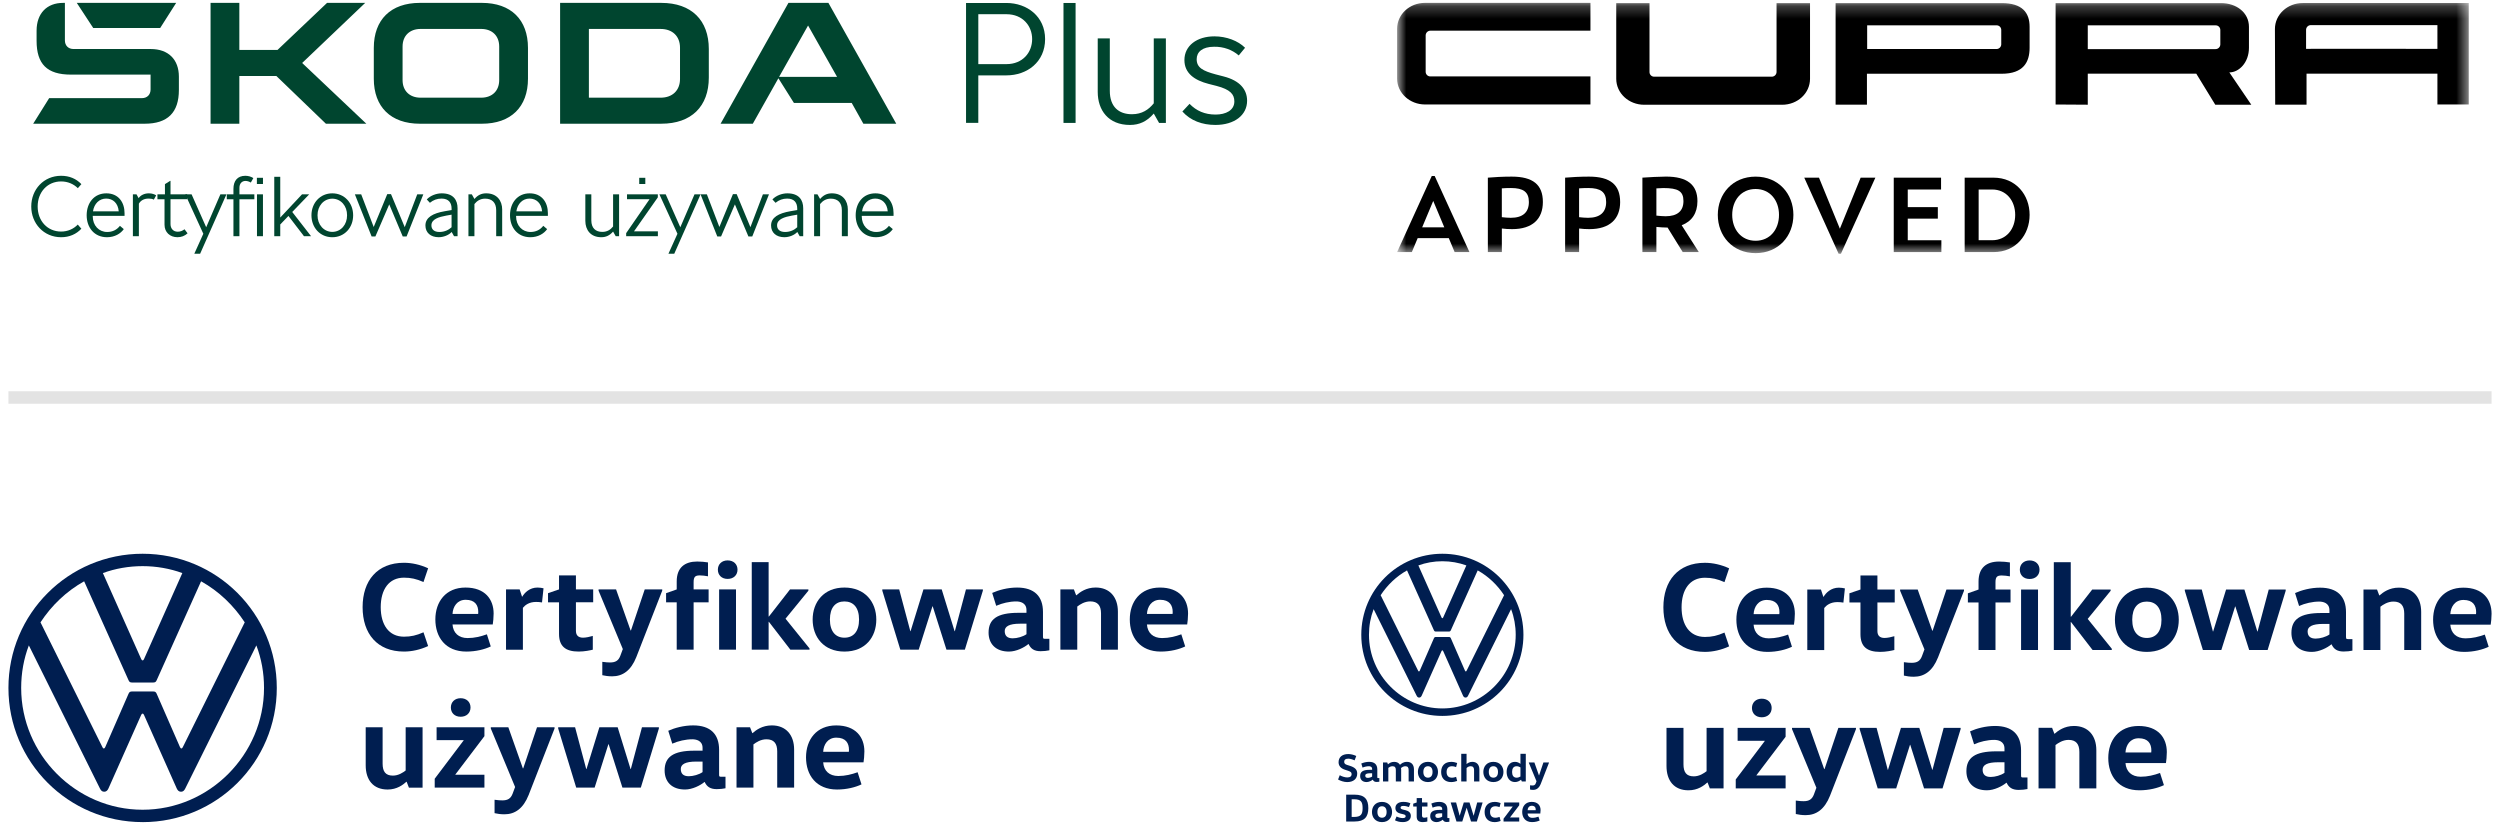 <?xml version="1.0" encoding="UTF-8"?>
<svg xmlns="http://www.w3.org/2000/svg" width="200" height="66" viewBox="0 0 200 66" fill="none">
  <path d="M2.654 9.898L3.933 7.851H11.352C11.772 7.851 12.046 7.576 12.046 7.157V5.969H5.668C3.768 5.969 2.927 5.128 2.927 3.265V2.461C2.927 1.072 3.749 0.231 5.046 0.231H5.192V3.228C5.192 3.649 5.467 3.922 5.886 3.922H12.063C13.47 3.922 14.311 4.763 14.311 6.133V7.194C14.311 9.003 13.416 9.898 11.57 9.898H2.654ZM47.111 7.815H52.848C53.798 7.815 54.401 7.23 54.401 6.317V3.814C54.401 2.901 53.798 2.316 52.848 2.316H47.111V7.816V7.815ZM44.808 9.898V0.231H52.904C55.316 0.231 56.705 1.62 56.705 3.922V6.206C56.705 8.508 55.316 9.897 52.904 9.897H44.808V9.898ZM33.65 7.815H38.492C39.37 7.815 39.936 7.267 39.936 6.408V3.722C39.936 2.863 39.37 2.315 38.492 2.315H33.65C32.773 2.315 32.206 2.863 32.206 3.722V6.408C32.206 7.267 32.773 7.815 33.65 7.815ZM38.547 9.898H33.595C31.256 9.898 29.904 8.546 29.904 6.298V3.83C29.904 1.582 31.256 0.23 33.595 0.23H38.547C40.886 0.23 42.238 1.582 42.238 3.83V6.298C42.238 8.546 40.886 9.898 38.547 9.898ZM57.647 9.898L63.075 0.231H66.273L71.7 9.898H69.069L68.137 8.235H63.514L62.271 6.261L60.224 9.898H57.647ZM62.326 6.152H66.967L64.646 2.041L62.326 6.152ZM7.459 2.242L6.143 0.231H14.093L12.813 2.242H7.459ZM16.845 9.898V0.231H19.147V3.996H22.2L26.164 0.231H29.216L24.173 5.038L29.308 9.898H26.073L22.108 6.078H19.147V9.898H16.845Z" fill="#00452F"></path>
  <path d="M83.608 3.127C83.608 4.953 82.177 6.03 80.513 6.03H78.264V9.832H77.283V0.238H80.513C82.162 0.238 83.608 1.314 83.608 3.127ZM82.572 3.127C82.572 2.077 81.822 1.137 80.514 1.137H78.265V5.13H80.514C81.823 5.13 82.572 4.19 82.572 3.127Z" fill="#00452F"></path>
  <path d="M85.079 0.238H86.047V9.833H85.079V0.238Z" fill="#00452F"></path>
  <path d="M93.27 3.073V9.833H92.725L92.302 9.083C91.758 9.71 91.158 9.996 90.394 9.996C88.676 9.996 87.818 8.824 87.818 7.352V3.073H88.785V7.271C88.785 8.538 89.494 9.138 90.557 9.138C91.361 9.138 91.893 8.771 92.301 8.266V3.073H93.269H93.27Z" fill="#00452F"></path>
  <path d="M94.591 8.92L95.164 8.307C95.709 8.866 96.377 9.165 97.249 9.165C98.067 9.165 98.748 8.825 98.748 8.116C98.748 7.543 98.421 7.161 97.33 6.875L96.689 6.712C95.572 6.425 94.753 5.867 94.753 4.803C94.753 3.659 95.749 2.908 97.152 2.908C98.119 2.908 99.046 3.263 99.605 3.822L99.1 4.435C98.583 3.985 97.888 3.726 97.124 3.74C96.183 3.74 95.734 4.162 95.734 4.735C95.734 5.417 96.238 5.675 97.247 5.948L97.874 6.111C99.222 6.451 99.768 7.187 99.768 8.059C99.768 9.218 98.746 9.995 97.233 9.995C96.183 9.995 95.243 9.655 94.589 8.919L94.591 8.92Z" fill="#00452F"></path>
  <path d="M2.5 16.52C2.5 15.156 3.499 14.063 4.89 14.063C5.545 14.063 6.091 14.292 6.51 14.731L6.227 15.055C5.889 14.718 5.417 14.515 4.89 14.515C3.796 14.515 3.013 15.366 3.013 16.52C3.013 17.674 3.796 18.525 4.89 18.525C5.409 18.525 5.896 18.316 6.219 17.965L6.51 18.296C6.104 18.734 5.551 18.978 4.89 18.978C3.499 18.978 2.5 17.877 2.5 16.521L2.5 16.52Z" fill="#00452F"></path>
  <path d="M7.42 17.302C7.42 18.045 7.913 18.558 8.574 18.558C8.999 18.558 9.343 18.39 9.593 18.066L9.903 18.329C9.654 18.687 9.181 18.978 8.56 18.978C7.541 18.978 6.933 18.202 6.933 17.223C6.933 16.243 7.52 15.467 8.506 15.467C9.492 15.467 9.964 16.203 9.964 17.054V17.27H7.42V17.303V17.302ZM7.439 16.905H9.498C9.444 16.256 9.039 15.886 8.492 15.886C7.945 15.886 7.533 16.291 7.439 16.905Z" fill="#00452F"></path>
  <path d="M12.494 15.629L12.305 15.973C12.211 15.913 12.062 15.886 11.9 15.886C11.515 15.886 11.265 16.034 11.11 16.291V18.897H10.631V15.548H10.922L11.09 15.852C11.252 15.609 11.562 15.467 11.907 15.467C12.163 15.467 12.367 15.542 12.494 15.629Z" fill="#00452F"></path>
  <path d="M15.005 18.666C14.768 18.883 14.499 18.977 14.195 18.977C13.601 18.977 13.162 18.585 13.162 17.978V15.94H12.595V15.548H13.195V14.731L13.614 14.467H13.641V15.547H14.97V15.938H13.641V17.923C13.641 18.274 13.85 18.537 14.221 18.537C14.423 18.537 14.606 18.462 14.761 18.341L15.005 18.665V18.666Z" fill="#00452F"></path>
  <path d="M18.115 15.548L16.01 20.3H15.544L16.266 18.701L14.822 15.549H15.328L16.495 18.182L17.629 15.549H18.115V15.548Z" fill="#00452F"></path>
  <path d="M19.154 15.548H20.348V15.94H19.154V18.895H18.675V15.94H18.142V15.548H18.675V15.109C18.675 14.475 18.993 14.063 19.627 14.063C19.87 14.063 20.087 14.131 20.268 14.246L20.066 14.604C19.931 14.523 19.789 14.475 19.634 14.475C19.378 14.475 19.155 14.658 19.155 15.015V15.548H19.154ZM21.038 14.225V14.718H20.551V14.225H21.038ZM20.558 15.548H21.037V18.896H20.558V15.548Z" fill="#00452F"></path>
  <path d="M24.317 18.895L23.075 17.275L22.42 17.957V18.895H21.941V14.143H22.42V17.403L24.161 15.547H24.735L23.379 16.958L24.884 18.894H24.317V18.895Z" fill="#00452F"></path>
  <path d="M24.916 17.223C24.916 16.23 25.618 15.467 26.584 15.467C27.55 15.467 28.252 16.23 28.252 17.223C28.252 18.215 27.557 18.978 26.584 18.978C25.611 18.978 24.916 18.215 24.916 17.223ZM26.584 18.552C27.279 18.545 27.772 17.965 27.765 17.223C27.772 16.48 27.279 15.9 26.584 15.893C25.896 15.9 25.396 16.48 25.403 17.223C25.396 17.965 25.896 18.545 26.584 18.552Z" fill="#00452F"></path>
  <path d="M33.865 15.548L32.528 18.916H32.218L31.139 16.351L30.032 18.916H29.728L28.391 15.548H28.897L29.896 18.16L30.982 15.528H31.279L32.379 18.173L33.378 15.548H33.864H33.865Z" fill="#00452F"></path>
  <path d="M36.605 16.662V18.895H36.322L36.133 18.558C35.896 18.814 35.485 18.977 35.093 18.977C34.452 18.977 34.034 18.612 34.034 18.038C34.034 17.39 34.642 17.06 35.58 16.898L36.127 16.804V16.69C36.127 16.238 35.91 15.887 35.324 15.887C34.966 15.887 34.662 16.001 34.392 16.224L34.142 15.954C34.433 15.643 34.912 15.467 35.337 15.467C36.275 15.467 36.605 16.008 36.605 16.663V16.662ZM36.126 18.18V17.174L35.701 17.248C35.106 17.357 34.52 17.532 34.513 18.018C34.507 18.328 34.709 18.558 35.154 18.558C35.559 18.558 35.896 18.396 36.126 18.18Z" fill="#00452F"></path>
  <path d="M40.174 16.776V18.895H39.695V16.817C39.695 16.189 39.344 15.892 38.811 15.892C38.42 15.892 38.156 16.075 37.954 16.324V18.895H37.475V15.547H37.745L37.955 15.919C38.219 15.609 38.515 15.466 38.893 15.466C39.75 15.466 40.176 16.046 40.176 16.776H40.174Z" fill="#00452F"></path>
  <path d="M41.287 17.302C41.287 18.045 41.78 18.558 42.441 18.558C42.866 18.558 43.211 18.39 43.461 18.066L43.771 18.329C43.521 18.687 43.049 18.978 42.427 18.978C41.408 18.978 40.801 18.202 40.801 17.223C40.801 16.243 41.388 15.467 42.373 15.467C43.359 15.467 43.831 16.203 43.831 17.054V17.27H41.287V17.303V17.302ZM41.308 16.905H43.367C43.312 16.256 42.907 15.886 42.361 15.886C41.816 15.886 41.403 16.291 41.309 16.905H41.308Z" fill="#00452F"></path>
  <path d="M49.527 15.548V18.897H49.257L49.047 18.525C48.777 18.835 48.48 18.978 48.103 18.978C47.252 18.978 46.827 18.397 46.827 17.668V15.548H47.306V17.627C47.306 18.255 47.657 18.552 48.184 18.552C48.581 18.552 48.845 18.369 49.047 18.119V15.548H49.526H49.527Z" fill="#00452F"></path>
  <path d="M52.631 18.504V18.895H50.093V18.652L51.963 15.938H50.161V15.547H52.626V15.79L50.722 18.504H52.632H52.631ZM51.625 14.718H51.138V14.225H51.625V14.718Z" fill="#00452F"></path>
  <path d="M56.045 15.548L53.94 20.3H53.474L54.196 18.701L52.752 15.549H53.258L54.425 18.182L55.559 15.549H56.045V15.548Z" fill="#00452F"></path>
  <path d="M61.518 15.548L60.182 18.916H59.872L58.792 16.351L57.686 18.916H57.382L56.045 15.548H56.551L57.55 18.16L58.636 15.528H58.933L60.033 18.173L61.032 15.548H61.518Z" fill="#00452F"></path>
  <path d="M64.257 16.662V18.895H63.974L63.785 18.558C63.548 18.814 63.136 18.977 62.745 18.977C62.104 18.977 61.686 18.612 61.686 18.038C61.686 17.39 62.293 17.06 63.231 16.898L63.778 16.804V16.69C63.778 16.238 63.562 15.887 62.975 15.887C62.617 15.887 62.314 16.001 62.044 16.224L61.794 15.954C62.085 15.643 62.563 15.467 62.988 15.467C63.926 15.467 64.257 16.008 64.257 16.663V16.662ZM63.778 18.18V17.174L63.353 17.248C62.759 17.357 62.172 17.532 62.166 18.018C62.159 18.328 62.361 18.558 62.807 18.558C63.212 18.558 63.549 18.396 63.778 18.18Z" fill="#00452F"></path>
  <path d="M67.827 16.776V18.895H67.348V16.817C67.348 16.189 66.997 15.892 66.464 15.892C66.073 15.892 65.809 16.075 65.607 16.324V18.895H65.128V15.547H65.398L65.608 15.919C65.872 15.609 66.168 15.466 66.546 15.466C67.403 15.466 67.829 16.046 67.829 16.776H67.827Z" fill="#00452F"></path>
  <path d="M68.94 17.302C68.94 18.045 69.433 18.558 70.094 18.558C70.519 18.558 70.864 18.39 71.113 18.066L71.424 18.329C71.174 18.687 70.702 18.978 70.08 18.978C69.061 18.978 68.454 18.202 68.454 17.223C68.454 16.243 69.04 15.467 70.026 15.467C71.012 15.467 71.484 16.203 71.484 17.054V17.27H68.94V17.303V17.302ZM68.96 16.905H71.019C70.965 16.256 70.56 15.886 70.014 15.886C69.469 15.886 69.056 16.291 68.962 16.905H68.96Z" fill="#00452F"></path>
  <mask id="mask0_2544_3228" style="mask-type:luminance" maskUnits="userSpaceOnUse" x="111" y="0" width="87" height="21">
    <path d="M197.5 0.23H111.768V20.3H197.5V0.23Z" fill="white"></path>
  </mask>
  <g mask="url(#mask0_2544_3228)">
    <path fill-rule="evenodd" clip-rule="evenodd" d="M164.448 8.36V0.248H177.681C178.91 0.248 179.916 1.001 179.916 2.148V3.825C179.916 4.989 179.131 5.793 178.347 5.793L180.103 8.377H177.221L175.703 5.896H167.022V8.377L164.448 8.36ZM167.022 2.015V3.928H177.239C177.443 3.932 177.614 3.773 177.626 3.568V2.387C177.62 2.182 177.449 2.021 177.245 2.028H167.022V2.015Z" fill="black"></path>
    <path d="M160.134 0.248C161.772 0.248 162.368 1.001 162.368 2.146V3.824C162.368 4.97 161.874 5.9 160.134 5.9H149.355V8.376H146.848V0.248H160.134ZM149.373 3.922H159.707C159.913 3.929 160.088 3.769 160.1 3.563V2.386C160.095 2.182 159.925 2.021 159.721 2.026H149.373V3.921V3.922ZM197.5 8.358H194.993V5.894H184.523V8.376H182.015L181.994 2.318C181.994 1.172 182.984 0.242 184.229 0.242H197.5V8.358ZM194.993 3.909V2.01H184.878C184.672 2.003 184.499 2.162 184.486 2.369V3.909C184.504 3.893 191.394 3.909 194.993 3.909ZM144.802 0.248V6.305C144.802 7.452 143.813 8.381 142.568 8.381H131.533C130.305 8.381 129.299 7.459 129.299 6.305V0.248H131.96V5.774C131.965 5.979 132.134 6.14 132.338 6.135H141.731C141.938 6.142 142.111 5.982 142.124 5.776V0.248H144.802ZM127.236 8.358H114.003C112.775 8.358 111.768 7.434 111.768 6.288V2.307C111.768 1.153 112.758 0.23 114.003 0.23H127.236V2.454H114.447C114.24 2.447 114.066 2.608 114.053 2.814V5.757C114.061 5.962 114.233 6.122 114.437 6.114H127.236V8.358Z" fill="black"></path>
    <path d="M115.904 19.051H113.414L112.946 20.167H111.768L114.542 14.079H114.775L117.557 20.167H116.371L115.903 19.051H115.904ZM115.544 18.187L114.658 16.074L113.773 18.187H115.544Z" fill="black"></path>
    <path d="M123.43 16.159C123.43 17.501 122.62 18.331 120.966 18.331C120.682 18.331 120.406 18.314 120.148 18.28V20.166H119.028V14.213C119.455 14.171 120.265 14.129 120.933 14.129C122.645 14.129 123.43 14.783 123.43 16.158M122.311 16.166C122.311 15.353 121.86 15.042 120.882 15.042C120.64 15.042 120.381 15.05 120.146 15.068V17.374C120.38 17.399 120.614 17.424 120.865 17.424C121.809 17.424 122.31 16.997 122.31 16.167" fill="black"></path>
    <path d="M129.612 16.159C129.612 17.501 128.802 18.331 127.148 18.331C126.864 18.331 126.588 18.314 126.328 18.28V20.166H125.209V14.213C125.635 14.171 126.446 14.129 127.113 14.129C128.826 14.129 129.611 14.783 129.611 16.158M128.492 16.166C128.492 15.353 128.041 15.042 127.063 15.042C126.82 15.042 126.562 15.05 126.327 15.068V17.374C126.562 17.399 126.795 17.424 127.046 17.424C127.989 17.424 128.492 16.997 128.492 16.167" fill="black"></path>
    <path d="M134.617 20.166L133.405 18.204H133.347C133.079 18.204 132.787 18.179 132.511 18.154V20.165H131.392V14.212C131.809 14.178 132.828 14.127 133.28 14.127C134.968 14.127 135.795 14.774 135.795 16.09C135.795 17.046 135.353 17.708 134.534 18.018L135.904 20.165H134.617V20.166ZM132.511 17.249C132.754 17.274 133.02 17.3 133.247 17.3C134.191 17.3 134.676 16.88 134.676 16.084C134.676 15.288 134.241 15.044 133.071 15.044C132.954 15.044 132.754 15.053 132.511 15.07V17.25V17.249Z" fill="black"></path>
    <path d="M137.424 17.19C137.424 15.505 138.61 14.13 140.448 14.13C142.286 14.13 143.472 15.505 143.472 17.19C143.472 18.876 142.286 20.251 140.448 20.251C138.61 20.251 137.424 18.876 137.424 17.19ZM142.32 17.19C142.32 16.025 141.601 15.12 140.448 15.12C139.295 15.12 138.577 16.025 138.577 17.19C138.577 18.355 139.295 19.261 140.448 19.261C141.601 19.261 142.32 18.355 142.32 17.19Z" fill="black"></path>
    <path d="M150.03 14.213L147.274 20.3H147.09L144.34 14.213H145.519L147.19 18.297L148.852 14.213H150.03Z" fill="black"></path>
    <path d="M155.31 19.22V20.167H151.5V14.213H155.285V15.161H152.62V16.57H155.026V17.491H152.62V19.22H155.31Z" fill="black"></path>
    <path d="M162.369 17.19C162.369 18.783 161.275 20.167 159.486 20.167H157.173V14.213H159.486C161.274 14.213 162.369 15.596 162.369 17.189M161.216 17.189C161.216 16.074 160.523 15.16 159.37 15.16H158.292V19.218H159.37C160.523 19.218 161.216 18.305 161.216 17.189Z" fill="black"></path>
  </g>
  <line x1="0.675" y1="31.8" x2="199.325" y2="31.8" stroke="#E3E3E3"></line>
  <path d="M11.409 64.779C6.071 64.779 1.694 60.372 1.694 55.034C1.694 53.835 1.904 52.695 2.308 51.632L7.99 63.07C8.065 63.222 8.155 63.34 8.335 63.34C8.514 63.34 8.614 63.218 8.679 63.07L11.288 57.209C11.318 57.149 11.348 57.089 11.407 57.089C11.467 57.089 11.498 57.149 11.527 57.209L14.136 63.07C14.203 63.218 14.301 63.34 14.482 63.34C14.662 63.34 14.752 63.22 14.826 63.07L20.508 51.632C20.913 52.696 21.122 53.835 21.122 55.034C21.122 60.372 16.744 64.779 11.407 64.779M11.409 52.831C11.349 52.831 11.318 52.771 11.289 52.711L8.231 45.845C9.22 45.484 10.3 45.291 11.409 45.291C12.517 45.291 13.598 45.486 14.587 45.845L11.528 52.711C11.498 52.771 11.469 52.831 11.409 52.831ZM8.307 59.878C8.247 59.878 8.216 59.818 8.187 59.758L3.239 49.787C4.123 48.438 5.308 47.299 6.732 46.504L10.284 54.42C10.344 54.57 10.434 54.6 10.554 54.6H12.263C12.383 54.6 12.473 54.57 12.533 54.42L16.086 46.504C17.511 47.299 18.695 48.438 19.579 49.787L14.632 59.757C14.601 59.816 14.572 59.876 14.512 59.876C14.453 59.876 14.422 59.816 14.393 59.757L12.533 55.498C12.473 55.348 12.383 55.319 12.263 55.319H10.554C10.434 55.319 10.344 55.349 10.284 55.498L8.425 59.757C8.394 59.816 8.365 59.876 8.305 59.876M11.409 65.77C17.346 65.77 22.143 60.971 22.143 55.036C22.143 49.1 17.346 44.3 11.409 44.3C5.472 44.3 0.675 49.098 0.675 55.034C0.675 60.97 5.473 65.768 11.409 65.768" fill="#001E50"></path>
  <path d="M32.318 45.022C32.948 45.022 33.62 45.172 34.25 45.462L33.879 46.562C33.309 46.312 32.878 46.213 32.318 46.213C31.108 46.213 30.458 47.163 30.458 48.573C30.458 49.984 31.108 50.934 32.318 50.934C32.879 50.934 33.309 50.834 33.879 50.584L34.25 51.685C33.62 51.975 32.948 52.125 32.318 52.125C30.177 52.125 29.008 50.695 29.008 48.573C29.008 46.452 30.178 45.022 32.318 45.022Z" fill="#001E50"></path>
  <path d="M36.2 49.954C36.25 50.635 36.69 51.045 37.41 51.045C37.97 51.045 38.48 50.915 38.951 50.745L39.261 51.715C38.781 51.945 38.08 52.126 37.309 52.126C35.639 52.126 34.828 50.975 34.828 49.554C34.828 48.133 35.668 47.004 37.239 47.004C38.81 47.004 39.49 47.954 39.49 49.085C39.49 49.395 39.451 49.785 39.42 49.956H36.198L36.2 49.954ZM38.252 49.114C38.262 49.064 38.262 49.015 38.262 48.964C38.262 48.425 38.013 47.983 37.252 47.983C36.572 47.983 36.231 48.533 36.202 49.114H38.253H38.252Z" fill="#001E50"></path>
  <path d="M41.572 47.153L41.762 47.733H41.782C41.963 47.424 42.363 47.004 43.002 47.004C43.172 47.004 43.362 47.034 43.482 47.063L43.362 48.195C43.212 48.164 43.002 48.155 42.882 48.155C42.323 48.155 42.002 48.415 41.832 48.625V51.977H40.482V47.153H41.572Z" fill="#001E50"></path>
  <path d="M46.074 46.032V47.153H47.455V48.183H46.074V50.464C46.074 50.814 46.254 51.014 46.644 51.014C46.874 51.014 47.194 50.943 47.424 50.874V51.975C47.225 52.025 46.763 52.125 46.293 52.125C45.223 52.125 44.722 51.685 44.722 50.715V48.184H43.842V47.453L44.722 47.153V46.032H46.072H46.074Z" fill="#001E50"></path>
  <path d="M52.977 47.254L50.906 52.566C50.476 53.647 49.816 54.106 48.975 54.106C48.655 54.106 48.414 54.067 48.184 54.016V52.946C48.414 52.986 48.695 52.997 48.805 52.997C49.236 52.997 49.475 52.857 49.625 52.466L49.826 51.925L47.885 47.254V47.154H49.286L50.447 50.435H50.477L51.578 47.154H52.978V47.254H52.977Z" fill="#001E50"></path>
  <path d="M54.137 51.976V48.184H53.287V47.454L54.137 47.154V46.513C54.137 45.402 54.787 44.922 55.779 44.922C56.048 44.922 56.429 44.953 56.639 44.993V46.103C56.449 46.063 56.159 46.032 55.989 46.032C55.629 46.032 55.489 46.132 55.489 46.573V47.154H56.689V48.184H55.489V51.976H54.139H54.137Z" fill="#001E50"></path>
  <path d="M58.21 44.832C58.689 44.832 59.001 45.142 59.001 45.572C59.001 46.003 58.691 46.313 58.21 46.313C57.728 46.313 57.429 46.003 57.429 45.572C57.429 45.142 57.739 44.832 58.21 44.832ZM57.529 47.153H58.88V51.975H57.529V47.153Z" fill="#001E50"></path>
  <path d="M61.49 49.744V51.976H60.14V44.973H61.49V49.324H61.511L63.202 47.153H64.672V47.254L62.842 49.495L64.762 51.875V51.976H63.231L61.511 49.744H61.49Z" fill="#001E50"></path>
  <path d="M67.553 52.126C65.903 52.126 65.012 50.966 65.012 49.565C65.012 48.164 65.903 47.004 67.553 47.004C69.204 47.004 70.104 48.164 70.104 49.565C70.104 50.966 69.234 52.126 67.553 52.126ZM67.553 51.015C68.263 51.015 68.724 50.535 68.724 49.565C68.724 48.595 68.265 48.115 67.553 48.115C66.842 48.115 66.393 48.595 66.393 49.565C66.393 50.535 66.864 51.015 67.553 51.015Z" fill="#001E50"></path>
  <path d="M78.629 47.254L77.188 51.976H75.717L74.616 48.504H74.597L73.496 51.976H72.026L70.585 47.254V47.153H71.936L72.826 50.495H72.846L73.876 47.153H75.337L76.367 50.495H76.388L77.277 47.153H78.629V47.254Z" fill="#001E50"></path>
  <path d="M83.44 50.925C83.44 51.075 83.45 51.105 83.6 51.105H83.949V52.025C83.739 52.065 83.539 52.096 83.249 52.096C82.729 52.096 82.458 51.896 82.288 51.525H82.268C81.948 51.795 81.307 52.126 80.717 52.126C79.636 52.126 79.086 51.486 79.086 50.606C79.086 49.536 79.767 49.025 81.467 49.025H82.117V48.805C82.117 48.204 81.586 48.115 81.296 48.115C80.766 48.115 80.165 48.254 79.696 48.464L79.376 47.434C79.886 47.204 80.616 47.004 81.367 47.004C82.757 47.004 83.438 47.715 83.438 48.955V50.926L83.44 50.925ZM81.609 49.895C80.718 49.895 80.378 50.124 80.378 50.485C80.378 50.885 80.608 51.066 81.019 51.066C81.368 51.066 81.839 50.935 82.119 50.736V49.896H81.609V49.895Z" fill="#001E50"></path>
  <path d="M85.911 47.152L86.091 47.623H86.111C86.391 47.373 86.891 47.002 87.651 47.002C88.782 47.002 89.432 47.773 89.432 48.933V51.974H88.082V49.073C88.082 48.443 87.812 48.112 87.222 48.112C86.762 48.112 86.391 48.362 86.181 48.523V51.974H84.831V47.152H85.911Z" fill="#001E50"></path>
  <path d="M91.754 49.954C91.805 50.635 92.245 51.045 92.965 51.045C93.526 51.045 94.035 50.915 94.505 50.745L94.815 51.715C94.335 51.945 93.635 52.126 92.864 52.126C91.193 52.126 90.383 50.975 90.383 49.554C90.383 48.133 91.223 47.004 92.794 47.004C94.365 47.004 95.045 47.954 95.045 49.085C95.045 49.395 95.005 49.785 94.975 49.956H91.753L91.754 49.954ZM93.805 49.114C93.816 49.064 93.816 49.015 93.816 48.964C93.816 48.425 93.566 47.983 92.806 47.983C92.125 47.983 91.785 48.533 91.756 49.114H93.806H93.805Z" fill="#001E50"></path>
  <path d="M30.609 58.182V61.087C30.609 61.718 30.839 62.049 31.43 62.049C31.881 62.049 32.243 61.8 32.453 61.639V58.183H33.806V63.012H32.713L32.532 62.541H32.512C32.241 62.782 31.762 63.162 31.009 63.162C29.857 63.162 29.256 62.391 29.256 61.228V58.183H30.609V58.182Z" fill="#001E50"></path>
  <path d="M38.754 58.182V58.893L36.429 61.958V61.977H38.754V63.009H34.777V62.298L37.091 59.233V59.213H34.928V58.182H38.754ZM36.851 55.857C37.332 55.857 37.642 56.168 37.642 56.599C37.642 57.029 37.331 57.34 36.851 57.34C36.371 57.34 36.069 57.029 36.069 56.599C36.069 56.168 36.38 55.857 36.851 55.857Z" fill="#001E50"></path>
  <path d="M44.364 58.281L42.291 63.6C41.86 64.682 41.198 65.144 40.357 65.144C40.037 65.144 39.796 65.104 39.565 65.053V63.981C39.795 64.02 40.075 64.031 40.185 64.031C40.616 64.031 40.857 63.89 41.007 63.501L41.208 62.96L39.264 58.281V58.182H40.667L41.828 61.467H41.859L42.961 58.182H44.363V58.281H44.364Z" fill="#001E50"></path>
  <path d="M52.71 58.281L51.266 63.01H49.794L48.692 59.535H48.672L47.57 63.01H46.097L44.655 58.281V58.182H46.007L46.899 61.527H46.919L47.95 58.182H49.413L50.445 61.527H50.465L51.357 58.182H52.71V58.281Z" fill="#001E50"></path>
  <path d="M57.528 61.959C57.528 62.109 57.537 62.14 57.689 62.14H58.04V63.061C57.83 63.101 57.629 63.131 57.338 63.131C56.817 63.131 56.547 62.931 56.376 62.56H56.356C56.035 62.83 55.393 63.161 54.803 63.161C53.721 63.161 53.17 62.52 53.17 61.637C53.17 60.565 53.852 60.054 55.554 60.054H56.205V59.834C56.205 59.233 55.675 59.143 55.384 59.143C54.854 59.143 54.252 59.283 53.781 59.493L53.461 58.462C53.971 58.232 54.703 58.032 55.454 58.032C56.847 58.032 57.528 58.743 57.528 59.985V61.959ZM55.695 60.926C54.803 60.926 54.463 61.156 54.463 61.518C54.463 61.918 54.693 62.099 55.103 62.099C55.454 62.099 55.925 61.968 56.205 61.768V60.926H55.695Z" fill="#001E50"></path>
  <path d="M60.003 58.182L60.184 58.652H60.203C60.484 58.402 60.985 58.032 61.746 58.032C62.879 58.032 63.53 58.802 63.53 59.965V63.01H62.177V60.105C62.177 59.474 61.907 59.143 61.316 59.143C60.855 59.143 60.484 59.392 60.274 59.553V63.009H58.922V58.18H60.004L60.003 58.182Z" fill="#001E50"></path>
  <path d="M65.854 60.987C65.904 61.668 66.344 62.08 67.066 62.08C67.627 62.08 68.138 61.95 68.609 61.779L68.92 62.751C68.439 62.981 67.737 63.162 66.966 63.162C65.293 63.162 64.482 62.009 64.482 60.587C64.482 59.165 65.323 58.033 66.897 58.033C68.471 58.033 69.151 58.984 69.151 60.117C69.151 60.428 69.111 60.819 69.081 60.989H65.855L65.854 60.987ZM67.907 60.145C67.918 60.094 67.918 60.045 67.918 59.995C67.918 59.453 67.668 59.012 66.906 59.012C66.224 59.012 65.884 59.562 65.854 60.145H67.907Z" fill="#001E50"></path>
  <path d="M107.18 62.016C107.313 62.098 107.578 62.196 107.774 62.196C108.011 62.196 108.128 62.104 108.128 61.925C108.128 61.785 108.049 61.729 107.824 61.654L107.594 61.578C107.253 61.468 107.086 61.256 107.086 60.981C107.086 60.589 107.354 60.324 107.866 60.324C108.039 60.324 108.302 60.378 108.501 60.479L108.368 60.829C108.214 60.754 108.002 60.693 107.866 60.693C107.629 60.693 107.535 60.791 107.535 60.943C107.535 61.053 107.582 61.136 107.756 61.19L107.98 61.262C108.385 61.389 108.577 61.562 108.577 61.887C108.577 62.311 108.271 62.567 107.774 62.567C107.509 62.567 107.222 62.462 107.045 62.361L107.181 62.017L107.18 62.016Z" fill="#001E50"></path>
  <path d="M110.187 62.186C110.187 62.233 110.19 62.243 110.238 62.243H110.348V62.533C110.282 62.546 110.219 62.556 110.127 62.556C109.963 62.556 109.877 62.493 109.824 62.375H109.817C109.716 62.46 109.514 62.565 109.327 62.565C108.987 62.565 108.812 62.363 108.812 62.085C108.812 61.746 109.027 61.586 109.564 61.586H109.769V61.516C109.769 61.326 109.602 61.298 109.51 61.298C109.343 61.298 109.153 61.343 109.004 61.409L108.903 61.083C109.064 61.011 109.295 60.947 109.531 60.947C109.97 60.947 110.185 61.172 110.185 61.563V62.185L110.187 62.186ZM109.609 61.86C109.327 61.86 109.22 61.932 109.22 62.046C109.22 62.173 109.293 62.23 109.423 62.23C109.533 62.23 109.682 62.189 109.77 62.125V61.86H109.609Z" fill="#001E50"></path>
  <path d="M110.979 60.995L111.033 61.144H111.042C111.13 61.065 111.288 60.948 111.532 60.948C111.756 60.948 111.905 61.033 111.996 61.182H112.002C112.097 61.103 112.245 60.948 112.558 60.948C112.927 60.948 113.117 61.191 113.117 61.558V62.518H112.69V61.602C112.69 61.403 112.627 61.298 112.425 61.298C112.274 61.298 112.156 61.383 112.081 61.444C112.09 61.479 112.093 61.52 112.093 61.558V62.518H111.667V61.602C111.667 61.409 111.6 61.298 111.398 61.298C111.247 61.298 111.139 61.374 111.067 61.428V62.517H110.64V60.995H110.978H110.979Z" fill="#001E50"></path>
  <path d="M114.235 62.565C113.713 62.565 113.432 62.199 113.432 61.757C113.432 61.315 113.713 60.948 114.235 60.948C114.756 60.948 115.04 61.315 115.04 61.757C115.04 62.199 114.765 62.565 114.235 62.565ZM114.235 62.214C114.459 62.214 114.604 62.063 114.604 61.756C114.604 61.449 114.459 61.298 114.235 61.298C114.01 61.298 113.868 61.449 113.868 61.756C113.868 62.063 114.017 62.214 114.235 62.214Z" fill="#001E50"></path>
  <path d="M116.1 60.948C116.286 60.948 116.472 61.002 116.574 61.04L116.489 61.366C116.4 61.338 116.286 61.299 116.151 61.299C115.921 61.299 115.728 61.426 115.728 61.758C115.728 62.089 115.914 62.216 116.151 62.216C116.287 62.216 116.4 62.178 116.489 62.149L116.574 62.475C116.472 62.513 116.286 62.567 116.1 62.567C115.582 62.567 115.292 62.251 115.292 61.758C115.292 61.266 115.582 60.95 116.1 60.95" fill="#001E50"></path>
  <path d="M117.925 62.517V61.601C117.925 61.408 117.84 61.297 117.653 61.297C117.499 61.297 117.388 61.38 117.325 61.443V62.516H116.899V60.305H117.325V61.121H117.331C117.414 61.045 117.584 60.947 117.786 60.947C118.149 60.947 118.351 61.194 118.351 61.56V62.517H117.925H117.925Z" fill="#001E50"></path>
  <path d="M119.47 62.565C118.949 62.565 118.667 62.199 118.667 61.757C118.667 61.315 118.949 60.948 119.47 60.948C119.991 60.948 120.276 61.315 120.276 61.757C120.276 62.199 120.001 62.565 119.47 62.565ZM119.47 62.214C119.694 62.214 119.84 62.063 119.84 61.756C119.84 61.449 119.694 61.298 119.47 61.298C119.246 61.298 119.104 61.449 119.104 61.756C119.104 62.063 119.252 62.214 119.47 62.214Z" fill="#001E50"></path>
  <path d="M122.063 60.306V62.517H121.746L121.686 62.381H121.68C121.57 62.46 121.424 62.564 121.197 62.564C120.759 62.564 120.531 62.198 120.531 61.756C120.531 61.314 120.759 60.947 121.197 60.947C121.409 60.947 121.538 61.039 121.63 61.105H121.636V60.306H122.063ZM121.636 61.39C121.551 61.34 121.44 61.298 121.33 61.298C121.077 61.298 120.967 61.484 120.967 61.757C120.967 62.029 121.077 62.215 121.33 62.215C121.44 62.215 121.551 62.174 121.636 62.123V61.39Z" fill="#001E50"></path>
  <path d="M123.916 61.027L123.263 62.704C123.127 63.045 122.918 63.191 122.653 63.191C122.552 63.191 122.476 63.178 122.403 63.163V62.824C122.476 62.837 122.565 62.84 122.599 62.84C122.735 62.84 122.81 62.796 122.858 62.673L122.921 62.502L122.308 61.027V60.996H122.75L123.116 62.032H123.126L123.473 60.996H123.916V61.027H123.916Z" fill="#001E50"></path>
  <path d="M107.694 63.573H108.367C109.173 63.573 109.466 63.952 109.466 64.647C109.466 65.341 109.172 65.72 108.367 65.72H107.694V63.572V63.573ZM108.326 65.355C108.882 65.355 109.008 65.134 109.008 64.648C109.008 64.161 108.881 63.94 108.326 63.94H108.133V65.356H108.326V65.355Z" fill="#001E50"></path>
  <path d="M110.559 65.769C110.038 65.769 109.757 65.402 109.757 64.96C109.757 64.518 110.038 64.152 110.559 64.152C111.08 64.152 111.365 64.518 111.365 64.96C111.365 65.402 111.09 65.769 110.559 65.769ZM110.559 65.418C110.783 65.418 110.929 65.266 110.929 64.959C110.929 64.653 110.783 64.501 110.559 64.501C110.335 64.501 110.193 64.653 110.193 64.959C110.193 65.266 110.341 65.418 110.559 65.418Z" fill="#001E50"></path>
  <path d="M111.724 65.317C111.872 65.392 112.046 65.446 112.213 65.446C112.381 65.446 112.453 65.396 112.453 65.297C112.453 65.205 112.381 65.17 112.245 65.136L112.046 65.089C111.834 65.038 111.632 64.918 111.632 64.64C111.632 64.34 111.869 64.15 112.263 64.15C112.494 64.15 112.655 64.188 112.832 64.261L112.715 64.564C112.579 64.514 112.424 64.473 112.276 64.473C112.115 64.473 112.046 64.52 112.046 64.612C112.046 64.704 112.116 64.732 112.241 64.767L112.434 64.814C112.677 64.874 112.867 65 112.867 65.269C112.867 65.585 112.615 65.768 112.226 65.768C111.964 65.768 111.777 65.714 111.598 65.623L111.725 65.317H111.724Z" fill="#001E50"></path>
  <path d="M113.761 63.845V64.199H114.197V64.524H113.761V65.244C113.761 65.355 113.818 65.418 113.941 65.418C114.013 65.418 114.115 65.395 114.188 65.373V65.721C114.125 65.737 113.979 65.769 113.831 65.769C113.493 65.769 113.335 65.629 113.335 65.323V64.524H113.057V64.294L113.335 64.199V63.845H113.762H113.761Z" fill="#001E50"></path>
  <path d="M115.791 65.39C115.791 65.437 115.794 65.447 115.841 65.447H115.952V65.737C115.885 65.75 115.822 65.759 115.731 65.759C115.567 65.759 115.481 65.697 115.427 65.579H115.421C115.32 65.664 115.118 65.769 114.932 65.769C114.591 65.769 114.417 65.566 114.417 65.288C114.417 64.95 114.632 64.79 115.168 64.79H115.374V64.72C115.374 64.53 115.206 64.502 115.114 64.502C114.947 64.502 114.757 64.546 114.609 64.613L114.507 64.287C114.668 64.215 114.899 64.151 115.136 64.151C115.575 64.151 115.789 64.376 115.789 64.766V65.389L115.791 65.39ZM115.213 65.064C114.932 65.064 114.825 65.136 114.825 65.25C114.825 65.377 114.897 65.434 115.027 65.434C115.137 65.434 115.285 65.393 115.374 65.329V65.064H115.213Z" fill="#001E50"></path>
  <path d="M118.602 64.23L118.147 65.721H117.683L117.335 64.625H117.329L116.982 65.721H116.518L116.063 64.23V64.199H116.489L116.77 65.254H116.776L117.102 64.199H117.562L117.888 65.254H117.895L118.175 64.199H118.602V64.23Z" fill="#001E50"></path>
  <path d="M119.577 64.151C119.763 64.151 119.949 64.205 120.05 64.243L119.965 64.569C119.877 64.54 119.763 64.502 119.627 64.502C119.397 64.502 119.204 64.629 119.204 64.96C119.204 65.292 119.39 65.418 119.627 65.418C119.763 65.418 119.876 65.38 119.965 65.352L120.05 65.678C119.949 65.716 119.763 65.77 119.577 65.77C119.059 65.77 118.769 65.453 118.769 64.961C118.769 64.469 119.059 64.153 119.577 64.153" fill="#001E50"></path>
  <path d="M121.538 64.199V64.423L120.805 65.39V65.396H121.538V65.721H120.284V65.497L121.014 64.53V64.524H120.332V64.199H121.538Z" fill="#001E50"></path>
  <path d="M122.208 65.083C122.223 65.298 122.362 65.427 122.59 65.427C122.767 65.427 122.929 65.386 123.076 65.333L123.174 65.639C123.023 65.712 122.802 65.768 122.559 65.768C122.032 65.768 121.776 65.405 121.776 64.956C121.776 64.507 122.041 64.15 122.537 64.15C123.032 64.15 123.247 64.451 123.247 64.808C123.247 64.905 123.235 65.028 123.225 65.082H122.209L122.208 65.083ZM122.855 64.818C122.858 64.802 122.858 64.786 122.858 64.77C122.858 64.599 122.779 64.461 122.539 64.461C122.324 64.461 122.217 64.634 122.208 64.818H122.855H122.855Z" fill="#001E50"></path>
  <path d="M115.389 56.675C112.164 56.675 109.518 54.012 109.518 50.787C109.518 50.062 109.645 49.374 109.89 48.731L113.323 55.642C113.368 55.733 113.423 55.806 113.532 55.806C113.64 55.806 113.7 55.731 113.74 55.642L115.316 52.1C115.334 52.064 115.352 52.028 115.388 52.028C115.424 52.028 115.442 52.065 115.46 52.1L117.036 55.642C117.076 55.731 117.136 55.806 117.244 55.806C117.353 55.806 117.408 55.733 117.453 55.642L120.886 48.731C121.131 49.374 121.257 50.063 121.257 50.787C121.257 54.012 118.612 56.675 115.387 56.675M115.389 49.455C115.352 49.455 115.334 49.418 115.317 49.383L113.469 45.234C114.066 45.016 114.719 44.899 115.389 44.899C116.059 44.899 116.711 45.017 117.309 45.234L115.461 49.383C115.443 49.419 115.425 49.455 115.389 49.455ZM113.514 53.713C113.477 53.713 113.459 53.676 113.441 53.64L110.452 47.616C110.987 46.801 111.702 46.113 112.562 45.632L114.71 50.415C114.746 50.506 114.801 50.524 114.873 50.524H115.906C115.978 50.524 116.032 50.506 116.069 50.415L118.216 45.632C119.076 46.113 119.792 46.801 120.327 47.616L117.337 53.64C117.319 53.677 117.301 53.713 117.265 53.713C117.229 53.713 117.21 53.676 117.193 53.64L116.07 51.067C116.033 50.976 115.979 50.959 115.906 50.959H114.874C114.801 50.959 114.747 50.976 114.71 51.067L113.588 53.64C113.57 53.677 113.551 53.713 113.515 53.713M115.389 57.273C118.976 57.273 121.875 54.374 121.875 50.786C121.875 47.198 118.976 44.3 115.389 44.3C111.802 44.3 108.903 47.199 108.903 50.787C108.903 54.375 111.802 57.273 115.39 57.273" fill="#001E50"></path>
  <path d="M136.393 45.024C137.025 45.024 137.698 45.175 138.33 45.466L137.958 46.57C137.386 46.319 136.954 46.219 136.393 46.219C135.178 46.219 134.526 47.173 134.526 48.587C134.526 50.002 135.178 50.956 136.393 50.956C136.955 50.956 137.386 50.856 137.958 50.605L138.33 51.709C137.698 52 137.025 52.151 136.393 52.151C134.244 52.151 133.071 50.716 133.071 48.587C133.071 46.459 134.246 45.024 136.393 45.024Z" fill="#001E50"></path>
  <path d="M140.286 49.973C140.337 50.656 140.778 51.068 141.501 51.068C142.063 51.068 142.575 50.937 143.047 50.767L143.357 51.74C142.876 51.971 142.173 52.152 141.4 52.152C139.724 52.152 138.91 50.997 138.91 49.572C138.91 48.146 139.753 47.013 141.329 47.013C142.905 47.013 143.588 47.966 143.588 49.101C143.588 49.412 143.548 49.804 143.517 49.974H140.285L140.286 49.973ZM142.345 49.13C142.356 49.08 142.356 49.03 142.356 48.98C142.356 48.438 142.105 47.995 141.342 47.995C140.66 47.995 140.318 48.547 140.289 49.13H142.347H142.345Z" fill="#001E50"></path>
  <path d="M145.676 47.162L145.867 47.745H145.887C146.068 47.434 146.47 47.013 147.111 47.013C147.282 47.013 147.472 47.043 147.592 47.073L147.472 48.208C147.322 48.177 147.111 48.167 146.991 48.167C146.43 48.167 146.108 48.429 145.938 48.64V52.003H144.583V47.162H145.676Z" fill="#001E50"></path>
  <path d="M150.193 46.038V47.162H151.578V48.195H150.193V50.484C150.193 50.836 150.374 51.036 150.765 51.036C150.996 51.036 151.317 50.965 151.548 50.896V52C151.348 52.051 150.885 52.151 150.413 52.151C149.339 52.151 148.837 51.709 148.837 50.736V48.197H147.954V47.463L148.837 47.162V46.038H150.191H150.193Z" fill="#001E50"></path>
  <path d="M157.119 47.263L155.042 52.593C154.609 53.678 153.948 54.139 153.104 54.139C152.783 54.139 152.541 54.099 152.311 54.048V52.975C152.541 53.015 152.823 53.025 152.933 53.025C153.365 53.025 153.605 52.885 153.756 52.493L153.957 51.951L152.01 47.263V47.163H153.416L154.58 50.456H154.611L155.715 47.163H157.12V47.263H157.119Z" fill="#001E50"></path>
  <path d="M158.283 52.001V48.197H157.43V47.465L158.283 47.163V46.52C158.283 45.406 158.935 44.924 159.93 44.924C160.201 44.924 160.582 44.955 160.793 44.995V46.108C160.602 46.069 160.311 46.038 160.141 46.038C159.779 46.038 159.639 46.138 159.639 46.581V47.163H160.843V48.197H159.639V52.001H158.284H158.283Z" fill="#001E50"></path>
  <path d="M162.369 44.834C162.85 44.834 163.162 45.144 163.162 45.577C163.162 46.008 162.852 46.319 162.369 46.319C161.886 46.319 161.586 46.008 161.586 45.577C161.586 45.144 161.897 44.834 162.369 44.834ZM161.686 47.162H163.041V52H161.686V47.162Z" fill="#001E50"></path>
  <path d="M165.66 49.762V52.001H164.305V44.975H165.66V49.341H165.681L167.378 47.162H168.852V47.263L167.016 49.512L168.943 51.9V52.001H167.407L165.681 49.762H165.66Z" fill="#001E50"></path>
  <path d="M171.743 52.152C170.087 52.152 169.194 50.988 169.194 49.582C169.194 48.177 170.087 47.013 171.743 47.013C173.4 47.013 174.302 48.177 174.302 49.582C174.302 50.988 173.429 52.152 171.743 52.152ZM171.743 51.037C172.456 51.037 172.918 50.556 172.918 49.582C172.918 48.609 172.457 48.127 171.743 48.127C171.03 48.127 170.579 48.609 170.579 49.582C170.579 50.556 171.051 51.037 171.743 51.037Z" fill="#001E50"></path>
  <path d="M182.855 47.264L181.41 52.001H179.934L178.83 48.518H178.81L177.706 52.001H176.231L174.785 47.264V47.162H176.14L177.033 50.516H177.053L178.087 47.162H179.552L180.586 50.516H180.607L181.499 47.162H182.855V47.264Z" fill="#001E50"></path>
  <path d="M187.683 50.947C187.683 51.097 187.692 51.128 187.843 51.128H188.193V52.051C187.983 52.091 187.781 52.121 187.491 52.121C186.969 52.121 186.697 51.921 186.527 51.549H186.507C186.185 51.82 185.542 52.152 184.95 52.152C183.866 52.152 183.314 51.509 183.314 50.627C183.314 49.553 183.997 49.041 185.702 49.041H186.355V48.82C186.355 48.217 185.823 48.127 185.532 48.127C185 48.127 184.397 48.267 183.926 48.478L183.605 47.445C184.117 47.214 184.849 47.013 185.602 47.013C186.997 47.013 187.68 47.726 187.68 48.97V50.948L187.683 50.947ZM185.845 49.913C184.952 49.913 184.61 50.144 184.61 50.505C184.61 50.907 184.841 51.088 185.253 51.088C185.604 51.088 186.076 50.957 186.357 50.757V49.914H185.845V49.913Z" fill="#001E50"></path>
  <path d="M190.162 47.162L190.342 47.634H190.362C190.643 47.383 191.145 47.011 191.907 47.011C193.042 47.011 193.694 47.785 193.694 48.949V52H192.339V49.089C192.339 48.457 192.069 48.125 191.477 48.125C191.015 48.125 190.643 48.375 190.432 48.537V52H189.078V47.162H190.162Z" fill="#001E50"></path>
  <path d="M196.024 49.973C196.075 50.656 196.516 51.068 197.239 51.068C197.801 51.068 198.312 50.937 198.784 50.767L199.095 51.74C198.614 51.971 197.911 52.152 197.137 52.152C195.461 52.152 194.648 50.997 194.648 49.572C194.648 48.146 195.49 47.013 197.067 47.013C198.643 47.013 199.326 47.966 199.326 49.101C199.326 49.412 199.286 49.804 199.255 49.974H196.023L196.024 49.973ZM198.081 49.13C198.092 49.08 198.092 49.03 198.092 48.98C198.092 48.438 197.841 47.995 197.079 47.995C196.396 47.995 196.055 48.547 196.025 49.13H198.083H198.081Z" fill="#001E50"></path>
  <path d="M134.678 58.227V61.142C134.678 61.776 134.908 62.108 135.502 62.108C135.954 62.108 136.316 61.857 136.527 61.696V58.229H137.885V63.073H136.788L136.607 62.601H136.587C136.315 62.843 135.834 63.224 135.079 63.224C133.923 63.224 133.32 62.45 133.32 61.284V58.229H134.678V58.227Z" fill="#001E50"></path>
  <path d="M142.849 58.227V58.941L140.517 62.016V62.036H142.849V63.071H138.859V62.357L141.181 59.282V59.262H139.01V58.227H142.849ZM140.94 55.895C141.422 55.895 141.733 56.207 141.733 56.639C141.733 57.071 141.421 57.383 140.94 57.383C140.458 57.383 140.156 57.071 140.156 56.639C140.156 56.207 140.468 55.895 140.94 55.895Z" fill="#001E50"></path>
  <path d="M148.478 58.327L146.398 63.664C145.966 64.749 145.302 65.212 144.457 65.212C144.136 65.212 143.895 65.172 143.663 65.121V64.045C143.893 64.085 144.175 64.096 144.285 64.096C144.717 64.096 144.959 63.955 145.11 63.564L145.311 63.021L143.361 58.327V58.227H144.768L145.934 61.524H145.964L147.07 58.227H148.477V58.327H148.478Z" fill="#001E50"></path>
  <path d="M156.851 58.327L155.403 63.072H153.925L152.82 59.585H152.8L151.694 63.072H150.217L148.77 58.327V58.227H150.126L151.021 61.584H151.041L152.076 58.227H153.544L154.579 61.584H154.599L155.494 58.227H156.851V58.327Z" fill="#001E50"></path>
  <path d="M161.685 62.017C161.685 62.168 161.694 62.199 161.846 62.199H162.198V63.123C161.987 63.163 161.786 63.193 161.494 63.193C160.971 63.193 160.701 62.992 160.529 62.62H160.509C160.187 62.891 159.543 63.223 158.951 63.223C157.866 63.223 157.312 62.58 157.312 61.694C157.312 60.618 157.996 60.106 159.705 60.106H160.358V59.885C160.358 59.282 159.826 59.191 159.534 59.191C159.002 59.191 158.398 59.333 157.926 59.544L157.604 58.509C158.116 58.278 158.851 58.077 159.605 58.077C161.002 58.077 161.685 58.79 161.685 60.037V62.017ZM159.846 60.981C158.951 60.981 158.61 61.212 158.61 61.574C158.61 61.976 158.84 62.157 159.252 62.157C159.605 62.157 160.077 62.026 160.358 61.825V60.981H159.846Z" fill="#001E50"></path>
  <path d="M164.168 58.227L164.349 58.699H164.369C164.651 58.449 165.153 58.077 165.917 58.077C167.054 58.077 167.707 58.85 167.707 60.017V63.072H166.349V60.157C166.349 59.523 166.079 59.191 165.485 59.191C165.023 59.191 164.651 59.442 164.44 59.603V63.071H163.084V58.226H164.169L164.168 58.227Z" fill="#001E50"></path>
  <path d="M170.038 61.042C170.088 61.725 170.53 62.138 171.254 62.138C171.817 62.138 172.33 62.008 172.802 61.837L173.114 62.812C172.631 63.042 171.927 63.224 171.154 63.224C169.475 63.224 168.662 62.068 168.662 60.641C168.662 59.214 169.506 58.078 171.085 58.078C172.663 58.078 173.346 59.033 173.346 60.169C173.346 60.481 173.306 60.873 173.276 61.044H170.039L170.038 61.042ZM172.098 60.197C172.109 60.146 172.109 60.097 172.109 60.046C172.109 59.503 171.858 59.061 171.094 59.061C170.41 59.061 170.068 59.613 170.038 60.197H172.098Z" fill="#001E50"></path>
</svg>
